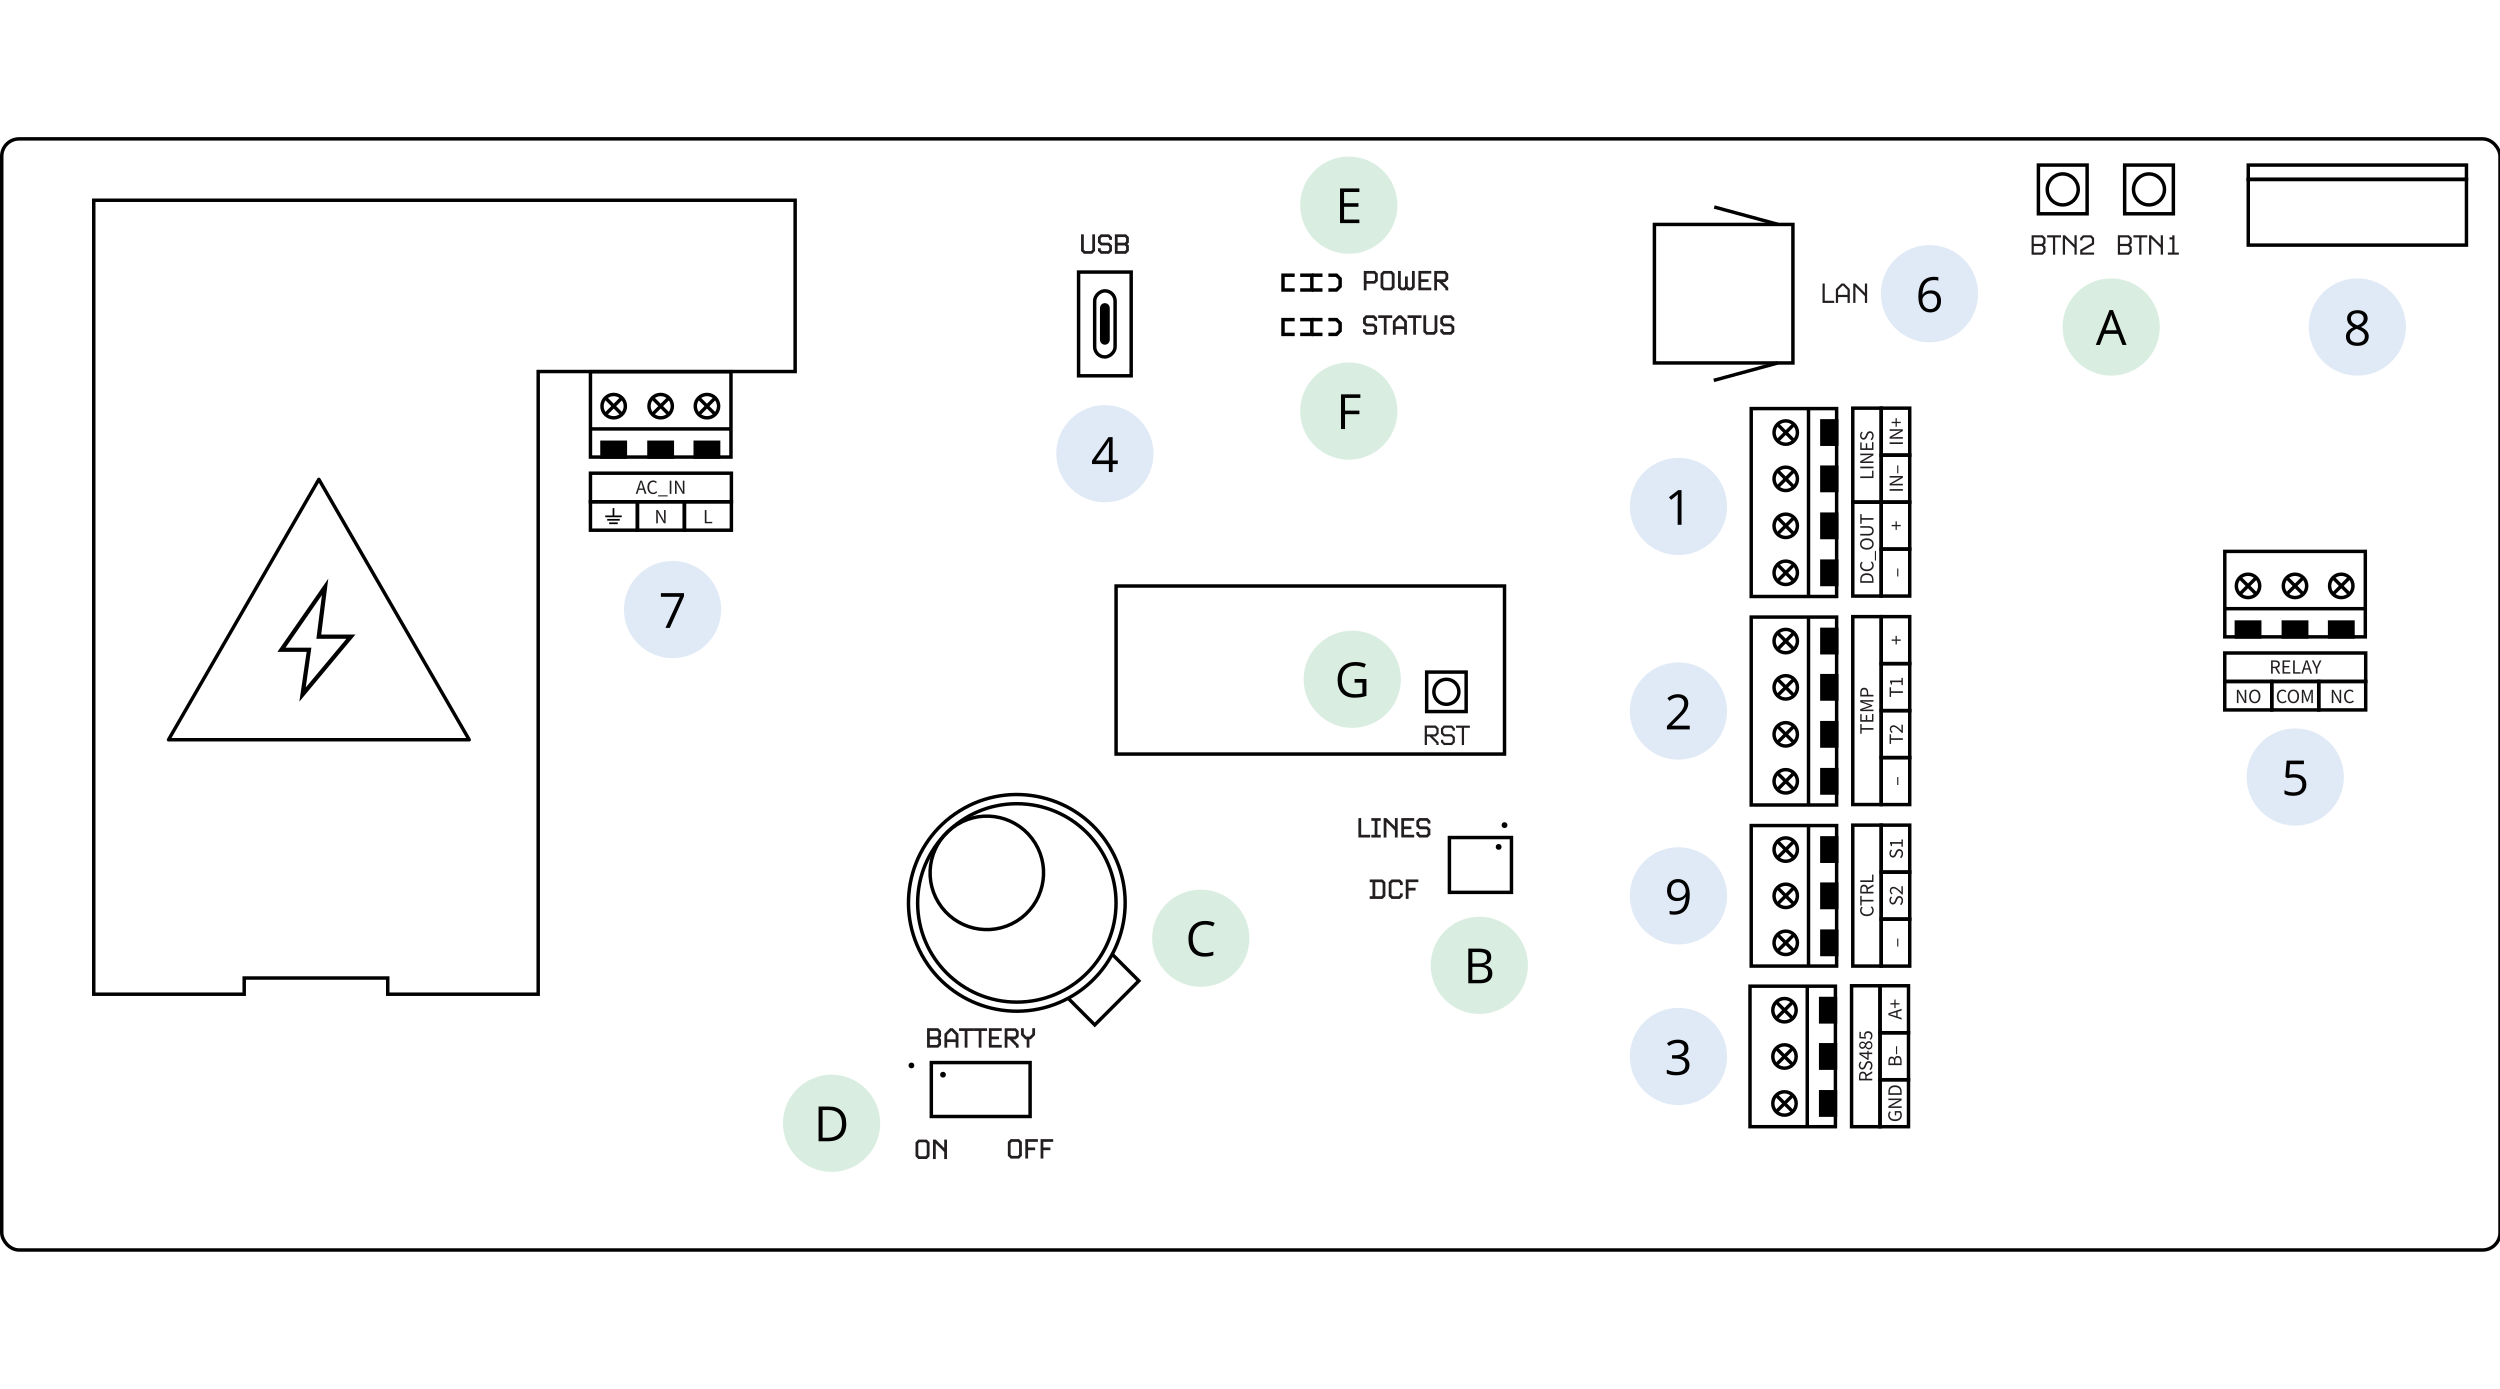 <?xml version="1.0" encoding="UTF-8"?><svg id="a" xmlns="http://www.w3.org/2000/svg" viewBox="0 0 720 400"><rect x=".5" y="40" width="719.5" height="320" rx="5" ry="5" fill="none" stroke="#000" stroke-miterlimit="10"/><polygon points="229 57.67 229 107 155 107 155 286.33 111.67 286.33 111.67 281.67 70.33 281.67 70.33 286.33 27 286.33 27 57.67 229 57.67" fill="none" stroke="#000" stroke-miterlimit="10"/><circle cx="292.85" cy="260.04" r="31.2" transform="translate(-92.98 192.8) rotate(-31.72)" fill="none" stroke="#000" stroke-miterlimit="10"/><circle cx="284.2" cy="251.4" r="16.34" transform="translate(-89.72 186.96) rotate(-31.72)" fill="none" stroke="#000" stroke-miterlimit="10"/><circle cx="292.85" cy="260.04" r="28.57" fill="none" stroke="#000" stroke-miterlimit="10"/><polyline points="320.34 274.85 327.98 282.49 315.3 295.18 307.65 287.53" fill="none" stroke="#000" stroke-miterlimit="10"/><rect x="268.22" y="306.02" width="28.45" height="15.53" fill="none" stroke="#000" stroke-miterlimit="10"/><circle cx="271.58" cy="309.51" r=".83" stroke-width="0"/><circle cx="262.49" cy="306.85" r=".83" stroke-width="0"/><path d="M266.99,301.73v-5.6h3.22l.81.81v1.58l-.41.41.41.41v1.58l-.81.81h-3.22ZM270.22,297.26l-.35-.35h-2.08v1.62h2.08l.35-.35v-.92ZM270.22,299.67l-.35-.35h-2.08v1.62h2.08l.35-.35v-.92Z" fill="#231f20" stroke-width="0"/><path d="M275.22,301.73v-1.62h-2.43v1.62h-.8v-3.98l1.62-1.62h.8l1.62,1.62v3.98h-.8ZM275.22,298.07l-1.16-1.16h-.11l-1.16,1.16v1.25h2.43v-1.25Z" fill="#231f20" stroke-width="0"/><path d="M277.83,301.73v-4.81h-1.62v-.78h4.03v.78h-1.61v4.81h-.8Z" fill="#231f20" stroke-width="0"/><path d="M281.87,301.73v-4.81h-1.62v-.78h4.03v.78h-1.62v4.81h-.8Z" fill="#231f20" stroke-width="0"/><path d="M284.8,301.73v-5.6h3.71v.78h-2.91v1.62h2.11v.78h-2.11v1.62h2.91v.78h-3.71Z" fill="#231f20" stroke-width="0"/><path d="M292.58,301.73v-.47l-1.93-1.93h-.5v2.41h-.8v-5.6h3.22l.81.81v1.58l-.81.81h-.8l1.61,1.61v.8h-.8ZM292.58,297.26l-.35-.35h-2.08v1.62h2.08l.35-.35v-.92Z" fill="#231f20" stroke-width="0"/><path d="M295.68,301.73v-2.41h-.41l-1.21-1.21v-1.98h.8v1.66l.75.75h.93l.75-.75v-1.66h.8v1.98l-1.21,1.21h-.41v2.41h-.8Z" fill="#231f20" stroke-width="0"/><path d="M264.48,333.8l-.81-.81v-3.98l.81-.81h2.42l.81.81v3.98l-.81.81h-2.42ZM266.9,329.33l-.35-.35h-1.73l-.35.35v3.33l.35.35h1.73l.35-.35v-3.33Z" fill="#231f20" stroke-width="0"/><path d="M271.93,333.8v-2.05l-2.43-2.43v4.49h-.8v-5.6h.8l2.43,2.43v-2.43h.8v5.6h-.8Z" fill="#231f20" stroke-width="0"/><path d="M291.07,333.67l-.81-.81v-3.98l.81-.81h2.42l.81.81v3.98l-.81.81h-2.42ZM293.49,329.21l-.35-.35h-1.73l-.35.35v3.33l.35.35h1.73l.35-.35v-3.33Z" fill="#231f20" stroke-width="0"/><path d="M295.29,333.67v-5.6h3.63v.78h-2.83v1.62h2.03v.78h-2.03v2.41h-.8Z" fill="#231f20" stroke-width="0"/><path d="M299.69,333.67v-5.6h3.63v.78h-2.83v1.62h2.03v.78h-2.03v2.41h-.8Z" fill="#231f20" stroke-width="0"/><circle cx="345.82" cy="270.21" r="14" fill="#d9ede1" stroke-width="0"/><path d="M347.06,266.28c-1.1,0-1.96.37-2.6,1.1s-.95,1.73-.95,3,.31,2.32.92,3.03c.61.71,1.49,1.07,2.62,1.07.7,0,1.49-.12,2.39-.38v1.02c-.69.26-1.55.39-2.56.39-1.47,0-2.61-.45-3.41-1.34-.8-.89-1.2-2.16-1.2-3.81,0-1.03.19-1.93.58-2.71.38-.77.94-1.37,1.67-1.79.73-.42,1.58-.63,2.57-.63,1.05,0,1.96.19,2.75.57l-.49,1c-.76-.36-1.51-.53-2.27-.53Z" stroke-width="0"/><circle cx="608.02" cy="94.18" r="14" fill="#d9ede1" stroke-width="0"/><path d="M611.25,99.34l-1.24-3.18h-4.01l-1.23,3.18h-1.18l3.95-10.04h.98l3.93,10.04h-1.2ZM609.64,95.12l-1.16-3.1c-.15-.39-.31-.87-.46-1.44-.1.44-.24.92-.43,1.44l-1.18,3.1h3.23Z" stroke-width="0"/><circle cx="426.04" cy="278.02" r="14" fill="#d9ede1" stroke-width="0"/><path d="M422.88,273.19h2.82c1.33,0,2.29.2,2.88.59.59.4.89,1.02.89,1.88,0,.59-.17,1.08-.5,1.47-.33.38-.81.63-1.45.75v.07c1.52.26,2.28,1.06,2.28,2.39,0,.89-.3,1.59-.91,2.09-.6.5-1.45.75-2.53.75h-3.49v-9.99ZM424.04,277.47h1.91c.82,0,1.41-.13,1.77-.39.36-.26.54-.69.54-1.3,0-.56-.2-.96-.6-1.21-.4-.25-1.04-.37-1.91-.37h-1.71v3.27ZM424.04,278.46v3.74h2.08c.81,0,1.41-.16,1.82-.47.41-.31.61-.8.61-1.47,0-.62-.21-1.08-.62-1.37s-1.05-.44-1.9-.44h-1.99Z" stroke-width="0"/><circle cx="239.49" cy="323.51" r="14" fill="#d9ede1" stroke-width="0"/><path d="M243.73,323.59c0,1.65-.45,2.91-1.34,3.78-.9.87-2.18,1.31-3.87,1.31h-2.77v-9.99h3.06c1.55,0,2.76.43,3.62,1.29s1.29,2.06,1.29,3.61ZM242.5,323.63c0-1.3-.33-2.29-.98-2.95-.65-.66-1.63-.99-2.92-.99h-1.69v7.98h1.42c1.39,0,2.43-.34,3.12-1.02.7-.68,1.05-1.69,1.05-3.02Z" stroke-width="0"/><path d="M312.15,73.09l-.81-.81v-4.79h.8v4.46l.35.35h1.73l.35-.35v-4.46h.8v4.79l-.81.81h-2.42Z" fill="#231f20" stroke-width="0"/><path d="M319.43,73.09h-2.41l-.81-.8v-.8h.8v.46l.35.35h1.73l.35-.35v-.93l-.34-.34h-2.08l-.81-.81v-1.58l.81-.81h2.41l.81.81v.79h-.8v-.46l-.35-.35h-1.73l-.35.35v.93l.34.34h2.08l.81.81v1.58l-.81.8Z" fill="#231f20" stroke-width="0"/><path d="M321.08,73.09v-5.6h3.22l.81.81v1.58l-.41.41.41.41v1.58l-.81.81h-3.22ZM324.31,68.63l-.35-.35h-2.08v1.62h2.08l.35-.35v-.92ZM324.31,71.04l-.35-.35h-2.08v1.62h2.08l.35-.35v-.92Z" fill="#231f20" stroke-width="0"/><rect x="308.68" y="90.34" width="19.04" height="5.89" rx="2.94" ry="2.94" transform="translate(411.49 -224.92) rotate(90)" fill="none" stroke="#000" stroke-miterlimit="10"/><path d="M317.29,88.7c0-.5.41-.91.91-.91s.91.41.91.91v9.18c0,.5-.41.91-.91.91s-.91-.41-.91-.91v-9.18Z" stroke="#000" stroke-miterlimit="10"/><rect x="303.27" y="85.71" width="29.88" height="15.15" transform="translate(411.49 -224.92) rotate(90)" fill="none" stroke="#000" stroke-miterlimit="10"/><circle cx="318.21" cy="130.67" r="14" fill="#e0e9f6" stroke-width="0"/><path d="M321.93,133.65h-1.48v2.3h-1.09v-2.3h-4.86v-.99l4.74-6.76h1.2v6.72h1.48v1.03ZM319.36,132.62v-3.32c0-.65.02-1.39.07-2.21h-.05c-.22.44-.42.8-.62,1.09l-3.12,4.44h3.73Z" stroke-width="0"/><circle cx="193.7" cy="175.55" r="14" fill="#e0e9f6" stroke-width="0"/><path d="M191.65,180.83l4.14-8.95h-5.45v-1.05h6.65v.91l-4.09,9.08h-1.26Z" stroke-width="0"/><circle cx="483.39" cy="145.86" r="14" fill="#e0e9f6" stroke-width="0"/><path d="M484.28,151.14h-1.11v-7.12c0-.59.02-1.15.05-1.68-.1.1-.2.2-.32.3-.12.11-.66.55-1.63,1.33l-.6-.78,2.65-2.04h.96v9.99Z" stroke-width="0"/><circle cx="483.39" cy="204.78" r="14" fill="#e0e9f6" stroke-width="0"/><path d="M486.65,210.06h-6.57v-.98l2.63-2.65c.8-.81,1.33-1.39,1.59-1.74.25-.35.45-.68.57-1.01.13-.33.19-.68.19-1.06,0-.53-.16-.96-.49-1.27-.32-.31-.77-.47-1.35-.47-.42,0-.81.07-1.18.21-.37.14-.79.38-1.24.75l-.6-.77c.92-.77,1.92-1.15,3.01-1.15.94,0,1.67.24,2.21.72.53.48.8,1.13.8,1.94,0,.63-.18,1.26-.53,1.88-.36.62-1.02,1.4-2,2.35l-2.19,2.14v.05h5.14v1.05Z" stroke-width="0"/><circle cx="483.39" cy="304.27" r="14" fill="#e0e9f6" stroke-width="0"/><path d="M486.27,301.91c0,.64-.18,1.16-.54,1.57-.36.41-.86.68-1.52.81v.05c.8.1,1.4.36,1.78.77.39.41.58.95.58,1.61,0,.95-.33,1.68-.99,2.2-.66.51-1.6.77-2.82.77-.53,0-1.01-.04-1.45-.12-.44-.08-.87-.22-1.28-.42v-1.08c.43.21.89.38,1.38.49.49.11.95.17,1.39.17,1.73,0,2.59-.68,2.59-2.03,0-1.21-.95-1.82-2.86-1.82h-.98v-.98h1c.78,0,1.4-.17,1.85-.52.46-.34.68-.82.68-1.43,0-.49-.17-.87-.5-1.15-.33-.28-.79-.42-1.36-.42-.44,0-.85.06-1.24.18-.39.12-.83.34-1.33.66l-.57-.77c.41-.32.88-.58,1.42-.76.54-.18,1.1-.28,1.69-.28.97,0,1.72.22,2.26.67.54.44.81,1.05.81,1.83Z" stroke-width="0"/><circle cx="483.39" cy="258.01" r="14" fill="#e0e9f6" stroke-width="0"/><path d="M486.65,257.56c0,3.91-1.51,5.87-4.54,5.87-.53,0-.95-.05-1.26-.14v-.98c.36.12.78.18,1.24.18,1.09,0,1.92-.34,2.48-1.02.56-.68.86-1.71.91-3.11h-.08c-.25.38-.58.67-1,.86-.42.2-.88.3-1.4.3-.88,0-1.59-.26-2.11-.79-.52-.53-.78-1.27-.78-2.21,0-1.04.29-1.86.87-2.46s1.35-.9,2.29-.9c.68,0,1.27.17,1.78.52.51.35.9.86,1.17,1.52.27.67.41,1.46.41,2.36ZM483.28,254.12c-.65,0-1.16.21-1.51.63-.36.42-.53,1-.53,1.75,0,.66.16,1.17.49,1.55s.83.56,1.5.56c.41,0,.8-.08,1.14-.25.35-.17.62-.4.82-.69.2-.29.3-.6.3-.92,0-.48-.09-.92-.28-1.33-.19-.41-.45-.72-.78-.96s-.72-.35-1.15-.35Z" stroke-width="0"/><circle cx="661.03" cy="223.78" r="14" fill="#e0e9f6" stroke-width="0"/><path d="M660.83,222.96c1.05,0,1.88.26,2.49.78.6.52.91,1.24.91,2.14,0,1.03-.33,1.85-.99,2.43-.66.59-1.57.88-2.72.88s-1.98-.18-2.58-.54v-1.09c.32.21.72.37,1.19.48.47.12.94.17,1.4.17.8,0,1.43-.19,1.87-.57.44-.38.67-.93.67-1.64,0-1.39-.85-2.09-2.56-2.09-.43,0-1.01.07-1.74.2l-.59-.38.38-4.68h4.97v1.05h-4l-.25,3c.52-.11,1.05-.16,1.57-.16Z" stroke-width="0"/><circle cx="555.69" cy="84.59" r="14" fill="#e0e9f6" stroke-width="0"/><path d="M552.48,85.59c0-1.96.38-3.43,1.15-4.41.76-.97,1.89-1.46,3.39-1.46.52,0,.92.04,1.22.13v.98c-.35-.11-.75-.17-1.2-.17-1.07,0-1.89.33-2.45,1-.56.67-.88,1.72-.93,3.15h.08c.5-.78,1.29-1.18,2.38-1.18.9,0,1.61.27,2.12.81.52.54.78,1.28.78,2.21,0,1.04-.28,1.86-.85,2.45-.57.6-1.33.89-2.3.89-1.03,0-1.85-.39-2.46-1.17-.61-.78-.91-1.86-.91-3.24ZM555.84,89.04c.65,0,1.15-.2,1.51-.61.36-.41.54-1,.54-1.77,0-.66-.17-1.18-.5-1.56-.33-.38-.83-.57-1.49-.57-.41,0-.79.08-1.13.25s-.61.4-.82.7c-.2.3-.3.6-.3.92,0,.47.09.91.27,1.31.18.41.44.73.78.96s.72.36,1.14.36Z" stroke-width="0"/><circle cx="678.92" cy="94.18" r="14" fill="#e0e9f6" stroke-width="0"/><path d="M678.91,89.32c.91,0,1.63.21,2.17.64s.8,1.01.8,1.76c0,.49-.15.94-.46,1.35-.31.41-.79.78-1.46,1.11.81.39,1.39.79,1.73,1.22.34.43.51.92.51,1.48,0,.83-.29,1.49-.87,1.99-.58.5-1.37.74-2.38.74-1.07,0-1.89-.23-2.46-.7-.57-.47-.86-1.13-.86-1.99,0-1.14.7-2.03,2.09-2.67-.63-.36-1.08-.74-1.35-1.15-.27-.41-.41-.87-.41-1.38,0-.72.27-1.3.8-1.73.54-.43,1.25-.65,2.15-.65ZM676.75,96.93c0,.55.19.97.57,1.28.38.3.92.46,1.6.46s1.21-.16,1.59-.48c.38-.32.57-.76.57-1.31,0-.44-.18-.83-.53-1.18-.36-.34-.98-.68-1.86-1-.68.29-1.17.61-1.48.97-.31.35-.46.78-.46,1.27ZM678.89,90.24c-.57,0-1.02.14-1.34.41-.32.27-.49.64-.49,1.09,0,.42.13.78.4,1.08.27.3.77.6,1.49.9.65-.27,1.11-.57,1.38-.88.27-.31.41-.68.41-1.1,0-.46-.17-.83-.5-1.1-.33-.27-.79-.41-1.36-.41Z" stroke-width="0"/><path d="M393.57,81.7v1.92h-.8v-5.6h3.22l.81.81v2.06l-.81.81h-2.42ZM396,79.16l-.35-.35h-2.08v2.11h2.08l.35-.35v-1.41Z" fill="#231f20" stroke-width="0"/><path d="M398.41,83.62l-.81-.81v-3.98l.81-.81h2.42l.81.81v3.98l-.81.81h-2.42ZM400.83,79.16l-.35-.35h-1.73l-.35.35v3.33l.35.35h1.73l.35-.35v-3.33Z" fill="#231f20" stroke-width="0"/><path d="M405.46,83.62l-.41-.41-.41.41h-1.2l-.81-.81v-4.79h.8v4.46l.35.35h.51l.35-.35v-2.86h.8v2.86l.35.35h.51l.35-.35v-4.46h.8v4.79l-.81.81h-1.2Z" fill="#231f20" stroke-width="0"/><path d="M408.5,83.62v-5.6h3.71v.78h-2.91v1.62h2.11v.78h-2.11v1.62h2.91v.78h-3.71Z" fill="#231f20" stroke-width="0"/><path d="M416.29,83.62v-.47l-1.93-1.93h-.5v2.41h-.8v-5.6h3.22l.81.81v1.58l-.81.81h-.8l1.61,1.61v.8h-.8ZM416.29,79.16l-.35-.35h-2.08v1.62h2.08l.35-.35v-.92Z" fill="#231f20" stroke-width="0"/><path d="M395.79,96.4h-2.42l-.81-.8v-.8h.8v.46l.35.35h1.73l.35-.35v-.93l-.34-.34h-2.08l-.81-.81v-1.58l.81-.81h2.42l.81.81v.79h-.8v-.46l-.35-.35h-1.73l-.35.35v.93l.34.34h2.08l.81.81v1.58l-.81.8Z" fill="#231f20" stroke-width="0"/><path d="M398.54,96.4v-4.81h-1.62v-.78h4.03v.78h-1.62v4.81h-.8Z" fill="#231f20" stroke-width="0"/><path d="M404.38,96.4v-1.62h-2.43v1.62h-.8v-3.98l1.62-1.62h.8l1.62,1.62v3.98h-.8ZM404.38,92.75l-1.16-1.16h-.11l-1.16,1.16v1.25h2.43v-1.25Z" fill="#231f20" stroke-width="0"/><path d="M407,96.4v-4.81h-1.62v-.78h4.03v.78h-1.61v4.81h-.8Z" fill="#231f20" stroke-width="0"/><path d="M410.74,96.4l-.81-.81v-4.79h.8v4.46l.35.35h1.73l.35-.35v-4.46h.8v4.79l-.81.81h-2.42Z" fill="#231f20" stroke-width="0"/><path d="M418.03,96.4h-2.42l-.81-.8v-.8h.8v.46l.35.35h1.73l.35-.35v-.93l-.34-.34h-2.08l-.81-.81v-1.58l.81-.81h2.42l.81.81v.79h-.8v-.46l-.35-.35h-1.73l-.35.35v.93l.34.34h2.08l.81.81v1.58l-.81.8Z" fill="#231f20" stroke-width="0"/><polyline points="372.87 79.26 369.51 79.26 369.51 83.52 372.87 83.52" fill="none" stroke="#000" stroke-miterlimit="10"/><path d="M382.58,83.52h2.33l1.04-1.04v-2.19l-1.04-1.04h-2.33" fill="none" stroke="#000" stroke-miterlimit="10"/><polyline points="374.45 83.52 377.81 83.52 377.81 79.26 374.45 79.26" fill="none" stroke="#000" stroke-miterlimit="10"/><line x1="377.81" y1="79.26" x2="380.88" y2="79.26" fill="none" stroke="#000" stroke-miterlimit="10"/><line x1="377.81" y1="83.52" x2="380.88" y2="83.52" fill="none" stroke="#000" stroke-miterlimit="10"/><polyline points="372.87 92.05 369.51 92.05 369.51 96.31 372.87 96.31" fill="none" stroke="#000" stroke-miterlimit="10"/><path d="M382.58,96.31h2.33l1.04-1.04v-2.19l-1.04-1.04h-2.33" fill="none" stroke="#000" stroke-miterlimit="10"/><polyline points="374.45 96.31 377.81 96.31 377.81 92.05 374.45 92.05" fill="none" stroke="#000" stroke-miterlimit="10"/><line x1="377.81" y1="92.05" x2="380.88" y2="92.05" fill="none" stroke="#000" stroke-miterlimit="10"/><line x1="377.81" y1="96.31" x2="380.88" y2="96.31" fill="none" stroke="#000" stroke-miterlimit="10"/><circle cx="388.45" cy="59.09" r="14" fill="#d9ede1" stroke-width="0"/><path d="M391.5,64.26h-5.57v-9.99h5.57v1.03h-4.41v3.22h4.14v1.03h-4.14v3.68h4.41v1.04Z" stroke-width="0"/><circle cx="388.45" cy="118.39" r="14" fill="#d9ede1" stroke-width="0"/><path d="M387.37,123.56h-1.16v-9.99h5.57v1.03h-4.41v3.66h4.14v1.03h-4.14v4.27Z" stroke-width="0"/><circle cx="389.45" cy="195.63" r="14" fill="#d9ede1" stroke-width="0"/><path d="M390.13,195.56h3.4v4.86c-.53.17-1.07.3-1.61.38s-1.18.13-1.9.13c-1.51,0-2.69-.45-3.53-1.35-.84-.9-1.26-2.16-1.26-3.78,0-1.04.21-1.95.62-2.73.42-.78,1.02-1.38,1.8-1.79.78-.41,1.7-.62,2.75-.62s2.06.2,2.98.59l-.45,1.03c-.9-.38-1.77-.57-2.6-.57-1.22,0-2.17.36-2.85,1.09s-1.03,1.73-1.03,3.01c0,1.35.33,2.37.99,3.07.66.7,1.63,1.05,2.9,1.05.69,0,1.37-.08,2.03-.24v-3.08h-2.24v-1.04Z" stroke-width="0"/><rect x="476.47" y="64.64" width="39.89" height="39.89" fill="none" stroke="#000" stroke-miterlimit="10"/><path d="M524.89,87.25v-5.6h.64v4.97h2.72v.62h-3.36Z" fill="#231f20" stroke-width="0"/><path d="M532.09,87.25v-1.7h-2.72v1.7h-.64v-3.98l1.62-1.62h.77l1.62,1.62v3.98h-.64ZM532.09,83.53l-1.25-1.26h-.21l-1.26,1.26v1.39h2.72v-1.39Z" fill="#231f20" stroke-width="0"/><path d="M537.09,87.25v-1.97l-2.72-2.72v4.69h-.64v-5.6h.64l2.72,2.72v-2.72h.64v5.6h-.64Z" fill="#231f20" stroke-width="0"/><path d="M585.1,73.35v-5.6h3.19l.81.81v1.5l-.5.5.5.5v1.5l-.81.81h-3.19ZM588.45,68.83l-.45-.45h-2.27v1.86h2.27l.45-.45v-.97ZM588.45,71.31l-.45-.45h-2.27v1.86h2.27l.45-.45v-.97Z" fill="#231f20" stroke-width="0"/><path d="M591.25,73.35v-4.97h-1.68v-.62h4v.62h-1.68v4.97h-.64Z" fill="#231f20" stroke-width="0"/><path d="M597.45,73.35v-1.97l-2.72-2.72v4.69h-.64v-5.6h.64l2.72,2.72v-2.72h.64v5.6h-.64Z" fill="#231f20" stroke-width="0"/><path d="M599.1,73.35v-1.42l3.36-1.94v-1.17l-.45-.45h-1.82l-.45.45v.42h-.64v-.68l.81-.81h2.38l.81.81v1.8l-3.36,1.93v.43h3.36v.62h-4Z" fill="#231f20" stroke-width="0"/><path d="M609.94,73.35v-5.6h3.19l.81.81v1.5l-.5.5.5.5v1.5l-.81.81h-3.19ZM613.29,68.83l-.45-.45h-2.27v1.86h2.27l.45-.45v-.97ZM613.29,71.31l-.45-.45h-2.27v1.86h2.27l.45-.45v-.97Z" fill="#231f20" stroke-width="0"/><path d="M616.09,73.35v-4.97h-1.68v-.62h4v.62h-1.68v4.97h-.64Z" fill="#231f20" stroke-width="0"/><path d="M622.29,73.35v-1.97l-2.72-2.72v4.69h-.64v-5.6h.64l2.72,2.72v-2.72h.64v5.6h-.64Z" fill="#231f20" stroke-width="0"/><path d="M624.35,73.35v-.62h1.26v-3.77h-.8v-.62h.8v-.58h.64v4.97h1.26v.62h-3.17Z" fill="#231f20" stroke-width="0"/><line x1="512.13" y1="64.64" x2="493.7" y2="59.62" fill="none" stroke="#000" stroke-miterlimit="10"/><line x1="512" y1="104.53" x2="493.56" y2="109.55" fill="none" stroke="#000" stroke-miterlimit="10"/><rect x="587.06" y="47.54" width="14.03" height="14.03" fill="none" stroke="#000" stroke-miterlimit="10"/><rect x="611.9" y="47.54" width="14.03" height="14.03" fill="none" stroke="#000" stroke-miterlimit="10"/><circle cx="618.91" cy="54.55" r="4.46" fill="none" stroke="#000" stroke-miterlimit="10"/><circle cx="594.07" cy="54.55" r="4.46" fill="none" stroke="#000" stroke-miterlimit="10"/><path d="M413.68,214.57v-.5l-1.97-1.97h-.75v2.46h-.64v-5.6h3.19l.81.81v1.52l-.81.81h-.9l1.7,1.7v.76h-.64ZM413.68,210.05l-.45-.45h-2.27v1.89h2.27l.45-.45v-.99Z" fill="#231f20" stroke-width="0"/><path d="M415.81,214.57l-.81-.81v-.68h.64v.42l.45.45h1.82l.45-.45v-.97l-.45-.45h-2.1l-.81-.81v-1.5l.81-.81h2.38l.81.81v.68h-.64v-.42l-.45-.45h-1.82l-.45.45v.97l.45.45h2.1l.81.81v1.5l-.81.81h-2.38Z" fill="#231f20" stroke-width="0"/><path d="M421,214.57v-4.97h-1.68v-.62h4v.62h-1.68v4.97h-.64Z" fill="#231f20" stroke-width="0"/><rect x="410.88" y="193.56" width="11.37" height="11.37" fill="none" stroke="#000" stroke-miterlimit="10"/><circle cx="416.56" cy="199.24" r="3.61" fill="none" stroke="#000" stroke-miterlimit="10"/><rect x="647.5" y="47.54" width="62.84" height="4.13" fill="none" stroke="#000" stroke-miterlimit="10"/><rect x="647.5" y="51.67" width="62.84" height="18.92" fill="none" stroke="#000" stroke-miterlimit="10"/><line x1="176.68" y1="146.33" x2="176.68" y2="148.71" fill="#231f20" stroke="#000" stroke-miterlimit="10" stroke-width=".5"/><line x1="179.06" y1="148.71" x2="174.31" y2="148.71" fill="#231f20" stroke="#000" stroke-miterlimit="10" stroke-width=".5"/><line x1="178.49" y1="149.7" x2="174.87" y2="149.7" fill="#231f20" stroke="#000" stroke-miterlimit="10" stroke-width=".5"/><line x1="177.92" y1="150.7" x2="175.44" y2="150.7" fill="#231f20" stroke="#000" stroke-miterlimit="10" stroke-width=".5"/><rect x="417.43" y="241.21" width="17.87" height="15.79" fill="none" stroke="#000" stroke-miterlimit="10"/><circle cx="431.61" cy="243.91" r=".84" stroke-width="0"/><circle cx="433.3" cy="237.64" r=".84" stroke-width="0"/><path d="M391.22,241.21v-5.6h.8v4.81h2.59v.78h-3.39Z" fill="#231f20" stroke-width="0"/><path d="M394.94,241.21v-.78h.96v-4.03h-.96v-.78h2.72v.78h-.96v4.03h.96v.78h-2.72Z" fill="#231f20" stroke-width="0"/><path d="M401.73,241.21v-2.05l-2.43-2.43v4.48h-.8v-5.6h.8l2.43,2.43v-2.43h.8v5.6h-.8Z" fill="#231f20" stroke-width="0"/><path d="M403.57,241.21v-5.6h3.71v.78h-2.91v1.62h2.11v.78h-2.11v1.62h2.91v.78h-3.71Z" fill="#231f20" stroke-width="0"/><path d="M411.14,241.21h-2.42l-.81-.8v-.8h.8v.46l.35.35h1.73l.35-.35v-.93l-.34-.34h-2.08l-.81-.81v-1.58l.81-.81h2.42l.81.81v.79h-.8v-.46l-.35-.35h-1.73l-.35.35v.93l.34.34h2.08l.81.81v1.58l-.81.8Z" fill="#231f20" stroke-width="0"/><path d="M394.48,258.88v-.78h.8v-4.03h-.8v-.78h3.7l.81.81v3.98l-.81.81h-3.7ZM398.19,254.42l-.35-.35h-1.76v4.03h1.76l.35-.35v-3.33Z" fill="#231f20" stroke-width="0"/><path d="M400.76,258.88l-.81-.81v-3.98l.81-.81h2.42l.81.81v.8h-.8v-.47l-.35-.35h-1.73l-.35.35v3.33l.35.35h1.73l.35-.35v-.47h.8v.8l-.81.81h-2.42Z" fill="#231f20" stroke-width="0"/><path d="M404.86,258.88v-5.6h3.63v.78h-2.83v1.62h2.03v.79h-2.03v2.41h-.8Z" fill="#231f20" stroke-width="0"/><path d="M88.06,197.97l11.69-14h-8.64l1.6-12.57-10.47,15.13h7.44l-1.62,11.44ZM86.21,202.1l2.1-14.36h-8.42l14.72-21.18h-.06l-2.04,16.19h9.85l-16.17,19.35h.03Z" fill="#010101" stroke-width="0"/><polygon points="91.83 138.05 48.53 213.05 135.13 213.05 91.83 138.05" fill="none" stroke="#000" stroke-linejoin="round"/><rect x="321.43" y="168.77" width="111.87" height="48.4" fill="none" stroke="#000" stroke-miterlimit="10"/><rect x="533.6" y="117.55" width="8.2" height="27.06" fill="none" stroke="#000" stroke-miterlimit="10"/><rect x="533.6" y="144.61" width="8.2" height="27.06" fill="none" stroke="#000" stroke-miterlimit="10"/><rect x="541.8" y="117.55" width="8.2" height="13.53" fill="none" stroke="#000" stroke-miterlimit="10"/><rect x="541.8" y="131.08" width="8.2" height="13.53" fill="none" stroke="#000" stroke-miterlimit="10"/><rect x="541.8" y="144.61" width="8.2" height="13.53" fill="none" stroke="#000" stroke-miterlimit="10"/><rect x="541.8" y="158.14" width="8.2" height="13.53" fill="none" stroke="#000" stroke-miterlimit="10"/><path d="M535.75,167.85v-.95c0-1.17.68-1.8,1.89-1.8s1.92.63,1.92,1.78v.97h-3.81ZM539.16,166.93c0-.89-.56-1.33-1.52-1.33s-1.49.44-1.49,1.33v.43h3.01v-.43Z" fill="#231f20" stroke-width="0"/><path d="M537.66,164.51c-1.23,0-1.98-.72-1.98-1.69,0-.46.22-.82.47-1.05l.32.26c-.21.2-.36.45-.36.77,0,.72.59,1.2,1.54,1.2s1.56-.46,1.56-1.18c0-.36-.16-.64-.43-.88l.3-.27c.35.3.55.67.55,1.17,0,.95-.73,1.66-1.97,1.66Z" fill="#231f20" stroke-width="0"/><path d="M539.97,161.43v-2.76h.32v2.76h-.32Z" fill="#231f20" stroke-width="0"/><path d="M537.64,158.3c-1.22,0-1.96-.67-1.96-1.63s.74-1.63,1.96-1.63,1.99.67,1.99,1.63-.77,1.63-1.99,1.63ZM537.64,155.54c-.95,0-1.53.45-1.53,1.13s.58,1.13,1.53,1.13,1.56-.45,1.56-1.13-.61-1.13-1.56-1.13Z" fill="#231f20" stroke-width="0"/><path d="M537.98,154.24h-2.23v-.48h2.25c.92,0,1.2-.39,1.2-.88s-.29-.9-1.2-.9h-2.25v-.46h2.23c1.22,0,1.64.59,1.64,1.37s-.42,1.37-1.64,1.37Z" fill="#231f20" stroke-width="0"/><path d="M536.16,149.7v1.15h-.41v-2.79h.41v1.15h3.4v.48h-3.4Z" fill="#231f20" stroke-width="0"/><path d="M535.75,137.68v-.48h3.4v-1.66h.41v2.14h-3.81Z" fill="#231f20" stroke-width="0"/><path d="M535.75,134.86v-.48h3.81v.48h-3.81Z" fill="#231f20" stroke-width="0"/><path d="M535.75,133.34v-.5l2.39-1.38.79-.41v-.02c-.38.02-.81.06-1.21.06h-1.97v-.46h3.81v.5l-2.39,1.38-.79.41v.02c.39-.02.79-.06,1.19-.06h1.99v.46h-3.81Z" fill="#231f20" stroke-width="0"/><path d="M535.75,129.59v-2.19h.41v1.71h1.19v-1.44h.41v1.44h1.38v-1.77h.41v2.25h-3.81Z" fill="#231f20" stroke-width="0"/><path d="M539.06,126.81l-.33-.29c.28-.27.47-.65.47-1.05,0-.5-.25-.79-.62-.79-.39,0-.51.28-.67.63l-.24.55c-.15.35-.42.77-.98.77s-1.01-.51-1.01-1.2c0-.45.2-.85.47-1.12l.31.26c-.22.23-.36.51-.36.86,0,.43.21.71.56.71.37,0,.5-.33.63-.63l.23-.54c.19-.44.45-.78,1.02-.78.6,0,1.08.5,1.08,1.3,0,.53-.22,1-.56,1.33Z" fill="#231f20" stroke-width="0"/><path d="M544.21,141.33v-.48h3.81v.48h-3.81Z" fill="#231f20" stroke-width="0"/><path d="M544.21,139.8v-.5l2.39-1.38.79-.41v-.02c-.38.02-.81.06-1.21.06h-1.97v-.46h3.81v.5l-2.39,1.38-.79.41v.02c.39-.02.79-.06,1.19-.06h1.99v.46h-3.81Z" fill="#231f20" stroke-width="0"/><path d="M546.39,136.33v-2.3h.33v2.3h-.33Z" fill="#231f20" stroke-width="0"/><path d="M544.21,127.87v-.48h3.81v.48h-3.81Z" fill="#231f20" stroke-width="0"/><path d="M544.21,126.34v-.5l2.39-1.38.79-.41v-.02c-.38.02-.81.06-1.21.06h-1.97v-.46h3.81v.5l-2.39,1.38-.79.41v.02c.39-.02.79-.06,1.19-.06h1.99v.46h-3.81Z" fill="#231f20" stroke-width="0"/><path d="M546.28,121.86v1.05h-.36v-1.05h-1.13v-.38h1.13v-1.05h.36v1.05h1.13v.38h-1.13Z" fill="#231f20" stroke-width="0"/><path d="M546.39,166.03v-2.3h.33v2.3h-.33Z" fill="#231f20" stroke-width="0"/><path d="M546.28,151.56v1.05h-.36v-1.05h-1.13v-.38h1.13v-1.05h.36v1.05h1.13v.38h-1.13Z" fill="#231f20" stroke-width="0"/><rect x="504.35" y="117.67" width="24.6" height="54.12" fill="none" stroke="#000" stroke-miterlimit="10"/><circle cx="514.29" cy="124.58" r="3.37" fill="none" stroke="#000" stroke-miterlimit="10"/><rect x="524.7" y="121.21" width="4.26" height="6.73" stroke="#000" stroke-miterlimit="10"/><rect x="524.7" y="134.55" width="4.26" height="6.73" stroke="#000" stroke-miterlimit="10"/><rect x="524.7" y="148.08" width="4.26" height="6.73" stroke="#000" stroke-miterlimit="10"/><rect x="524.7" y="161.61" width="4.26" height="6.73" stroke="#000" stroke-miterlimit="10"/><line x1="511.9" y1="126.96" x2="516.67" y2="122.2" stroke="#000" stroke-miterlimit="10"/><line x1="511.9" y1="122.2" x2="516.67" y2="126.96" stroke="#000" stroke-miterlimit="10"/><circle cx="514.29" cy="137.91" r="3.37" fill="none" stroke="#000" stroke-miterlimit="10"/><line x1="511.9" y1="140.29" x2="516.67" y2="135.53" stroke="#000" stroke-miterlimit="10"/><line x1="511.9" y1="135.53" x2="516.67" y2="140.29" stroke="#000" stroke-miterlimit="10"/><circle cx="514.29" cy="151.44" r="3.37" fill="none" stroke="#000" stroke-miterlimit="10"/><line x1="511.9" y1="153.82" x2="516.67" y2="149.06" stroke="#000" stroke-miterlimit="10"/><line x1="511.9" y1="149.06" x2="516.67" y2="153.82" stroke="#000" stroke-miterlimit="10"/><circle cx="514.29" cy="164.97" r="3.37" fill="none" stroke="#000" stroke-miterlimit="10"/><line x1="511.9" y1="167.35" x2="516.67" y2="162.59" stroke="#000" stroke-miterlimit="10"/><line x1="511.9" y1="162.59" x2="516.67" y2="167.35" stroke="#000" stroke-miterlimit="10"/><line x1="520.85" y1="117.67" x2="520.85" y2="171.67" fill="none" stroke="#000" stroke-miterlimit="10"/><rect x="533.6" y="177.59" width="8.2" height="54.12" fill="none" stroke="#000" stroke-miterlimit="10"/><rect x="541.8" y="177.59" width="8.2" height="13.53" fill="none" stroke="#000" stroke-miterlimit="10"/><rect x="541.8" y="191.13" width="8.2" height="13.53" fill="none" stroke="#000" stroke-miterlimit="10"/><rect x="541.8" y="204.66" width="8.2" height="13.53" fill="none" stroke="#000" stroke-miterlimit="10"/><rect x="541.8" y="218.19" width="8.2" height="13.53" fill="none" stroke="#000" stroke-miterlimit="10"/><path d="M536.16,210.17v1.15h-.41v-2.79h.41v1.15h3.4v.48h-3.4Z" fill="#231f20" stroke-width="0"/><path d="M535.75,207.86v-2.19h.41v1.71h1.19v-1.44h.41v1.44h1.38v-1.77h.41v2.25h-3.81Z" fill="#231f20" stroke-width="0"/><path d="M535.75,204.8v-.58l2.03-.73c.26-.09.53-.18.79-.27v-.02c-.26-.09-.53-.17-.79-.26l-2.03-.72v-.58h3.81v.45h-2.1c-.33,0-.79-.04-1.12-.06v.02l.87.3,1.97.72v.32l-1.97.72-.87.3v.02c.34-.02.79-.06,1.12-.06h2.1v.44h-3.81Z" fill="#231f20" stroke-width="0"/><path d="M535.75,200.59v-1.09c0-.85.29-1.43,1.12-1.43s1.17.57,1.17,1.41v.63h1.51v.48h-3.81ZM537.65,199.54c0-.67-.24-.98-.78-.98s-.73.34-.73,1.01v.54h1.51v-.57Z" fill="#231f20" stroke-width="0"/><path d="M544.62,199.57v1.15h-.41v-2.79h.41v1.15h3.4v.48h-3.4Z" fill="#231f20" stroke-width="0"/><path d="M547.62,197.32v-.85h-2.72v.67h-.31c-.06-.34-.15-.58-.27-.79v-.36h3.3v-.76h.4v2.09h-.4Z" fill="#231f20" stroke-width="0"/><path d="M546.28,184.55v1.05h-.36v-1.05h-1.13v-.38h1.13v-1.05h.36v1.05h1.13v.38h-1.13Z" fill="#231f20" stroke-width="0"/><path d="M546.39,226.08v-2.3h.33v2.3h-.33Z" fill="#231f20" stroke-width="0"/><path d="M544.62,213.1v1.15h-.41v-2.79h.41v1.15h3.4v.48h-3.4Z" fill="#231f20" stroke-width="0"/><path d="M547.74,211.08c-1.11-1.11-1.77-1.74-2.38-1.74-.42,0-.72.23-.72.7,0,.31.2.58.44.79l-.27.28c-.34-.31-.56-.64-.56-1.12,0-.68.43-1.11,1.09-1.11.69,0,1.38.64,2.3,1.51-.02-.2-.03-.43-.03-.62v-1.07h.41v2.39h-.28Z" fill="#231f20" stroke-width="0"/><rect x="504.35" y="177.72" width="24.6" height="54.12" fill="none" stroke="#000" stroke-miterlimit="10"/><circle cx="514.29" cy="184.63" r="3.37" fill="none" stroke="#000" stroke-miterlimit="10"/><rect x="524.7" y="181.26" width="4.26" height="6.73" stroke="#000" stroke-miterlimit="10"/><rect x="524.7" y="194.59" width="4.26" height="6.73" stroke="#000" stroke-miterlimit="10"/><rect x="524.7" y="208.13" width="4.26" height="6.73" stroke="#000" stroke-miterlimit="10"/><rect x="524.7" y="221.66" width="4.26" height="6.73" stroke="#000" stroke-miterlimit="10"/><line x1="511.9" y1="187.01" x2="516.67" y2="182.25" stroke="#000" stroke-miterlimit="10"/><line x1="511.9" y1="182.25" x2="516.67" y2="187.01" stroke="#000" stroke-miterlimit="10"/><circle cx="514.29" cy="197.96" r="3.37" fill="none" stroke="#000" stroke-miterlimit="10"/><line x1="511.9" y1="200.34" x2="516.67" y2="195.58" stroke="#000" stroke-miterlimit="10"/><line x1="511.9" y1="195.58" x2="516.67" y2="200.34" stroke="#000" stroke-miterlimit="10"/><circle cx="514.29" cy="211.49" r="3.37" fill="none" stroke="#000" stroke-miterlimit="10"/><line x1="511.9" y1="213.87" x2="516.67" y2="209.11" stroke="#000" stroke-miterlimit="10"/><line x1="511.9" y1="209.11" x2="516.67" y2="213.87" stroke="#000" stroke-miterlimit="10"/><circle cx="514.29" cy="225.02" r="3.37" fill="none" stroke="#000" stroke-miterlimit="10"/><line x1="511.9" y1="227.4" x2="516.67" y2="222.64" stroke="#000" stroke-miterlimit="10"/><line x1="511.9" y1="222.64" x2="516.67" y2="227.4" stroke="#000" stroke-miterlimit="10"/><line x1="520.85" y1="177.72" x2="520.85" y2="231.72" fill="none" stroke="#000" stroke-miterlimit="10"/><rect x="533.6" y="237.64" width="8.2" height="40.59" fill="none" stroke="#000" stroke-miterlimit="10"/><rect x="541.8" y="237.64" width="8.2" height="13.53" fill="none" stroke="#000" stroke-miterlimit="10"/><rect x="541.8" y="251.17" width="8.2" height="13.53" fill="none" stroke="#000" stroke-miterlimit="10"/><rect x="541.8" y="264.71" width="8.2" height="13.53" fill="none" stroke="#000" stroke-miterlimit="10"/><path d="M537.66,263.86c-1.23,0-1.98-.72-1.98-1.69,0-.46.22-.82.47-1.05l.32.26c-.21.2-.36.45-.36.77,0,.72.59,1.2,1.54,1.2s1.56-.46,1.56-1.18c0-.36-.16-.64-.43-.88l.3-.27c.35.3.55.67.55,1.17,0,.95-.73,1.66-1.97,1.66Z" fill="#231f20" stroke-width="0"/><path d="M536.16,259.64v1.15h-.41v-2.79h.41v1.15h3.4v.48h-3.4Z" fill="#231f20" stroke-width="0"/><path d="M535.75,257.32v-1.19c0-.78.28-1.33,1.07-1.33s1.13.56,1.13,1.33v.71h1.61v.48h-3.81ZM537.55,256.2c0-.59-.24-.92-.73-.92s-.68.33-.68.92v.64h1.41v-.64ZM537.81,256.23l-.25-.38,1.99-1.16v.55l-1.74.99Z" fill="#231f20" stroke-width="0"/><path d="M535.75,254.02v-.48h3.4v-1.66h.41v2.14h-3.81Z" fill="#231f20" stroke-width="0"/><path d="M547.52,260.68l-.33-.29c.28-.27.47-.65.47-1.05,0-.5-.25-.79-.62-.79-.39,0-.51.28-.67.63l-.24.55c-.15.35-.42.77-.98.77s-1.01-.51-1.01-1.2c0-.45.2-.85.47-1.12l.31.26c-.22.23-.36.51-.36.86,0,.43.21.71.56.71.37,0,.5-.33.63-.63l.23-.54c.19-.44.45-.78,1.02-.78.6,0,1.08.5,1.08,1.3,0,.53-.22,1-.56,1.33Z" fill="#231f20" stroke-width="0"/><path d="M547.74,257.6c-1.11-1.11-1.77-1.74-2.38-1.74-.42,0-.72.23-.72.7,0,.31.2.58.44.79l-.27.28c-.34-.31-.56-.64-.56-1.12,0-.68.43-1.11,1.09-1.11.69,0,1.38.64,2.3,1.51-.02-.2-.03-.43-.03-.62v-1.07h.41v2.39h-.28Z" fill="#231f20" stroke-width="0"/><path d="M547.52,247.16l-.33-.29c.28-.27.47-.65.47-1.05,0-.5-.25-.79-.62-.79-.39,0-.51.28-.67.63l-.24.55c-.15.35-.42.77-.98.77s-1.01-.51-1.01-1.2c0-.45.2-.85.47-1.12l.31.26c-.22.23-.36.51-.36.86,0,.43.21.71.56.71.37,0,.5-.33.63-.63l.23-.54c.19-.44.45-.78,1.02-.78.6,0,1.08.5,1.08,1.3,0,.53-.22,1-.56,1.33Z" fill="#231f20" stroke-width="0"/><path d="M547.62,243.85v-.85h-2.72v.67h-.31c-.06-.34-.15-.58-.27-.79v-.36h3.3v-.76h.4v2.09h-.4Z" fill="#231f20" stroke-width="0"/><path d="M546.39,272.6v-2.3h.33v2.3h-.33Z" fill="#231f20" stroke-width="0"/><rect x="504.35" y="237.76" width="24.6" height="40.47" fill="none" stroke="#000" stroke-miterlimit="10"/><circle cx="514.29" cy="244.68" r="3.37" fill="none" stroke="#000" stroke-miterlimit="10"/><rect x="524.7" y="241.31" width="4.26" height="6.73" stroke="#000" stroke-miterlimit="10"/><rect x="524.7" y="254.64" width="4.26" height="6.73" stroke="#000" stroke-miterlimit="10"/><rect x="524.7" y="268.17" width="4.26" height="6.73" stroke="#000" stroke-miterlimit="10"/><line x1="511.9" y1="247.06" x2="516.67" y2="242.3" stroke="#000" stroke-miterlimit="10"/><line x1="511.9" y1="242.3" x2="516.67" y2="247.06" stroke="#000" stroke-miterlimit="10"/><circle cx="514.29" cy="258.01" r="3.37" fill="none" stroke="#000" stroke-miterlimit="10"/><line x1="511.9" y1="260.39" x2="516.67" y2="255.63" stroke="#000" stroke-miterlimit="10"/><line x1="511.9" y1="255.63" x2="516.67" y2="260.39" stroke="#000" stroke-miterlimit="10"/><circle cx="514.29" cy="271.54" r="3.37" fill="none" stroke="#000" stroke-miterlimit="10"/><line x1="511.9" y1="273.92" x2="516.67" y2="269.16" stroke="#000" stroke-miterlimit="10"/><line x1="511.9" y1="269.16" x2="516.67" y2="273.92" stroke="#000" stroke-miterlimit="10"/><line x1="520.85" y1="237.76" x2="520.85" y2="278.24" fill="none" stroke="#000" stroke-miterlimit="10"/><rect x="533.25" y="283.9" width="8.2" height="40.59" fill="none" stroke="#000" stroke-miterlimit="10"/><rect x="541.45" y="283.9" width="8.2" height="13.53" fill="none" stroke="#000" stroke-miterlimit="10"/><rect x="541.45" y="297.43" width="8.2" height="13.53" fill="none" stroke="#000" stroke-miterlimit="10"/><rect x="541.45" y="310.96" width="8.2" height="13.53" fill="none" stroke="#000" stroke-miterlimit="10"/><path d="M535.4,311.16v-1.19c0-.78.28-1.33,1.07-1.33s1.13.56,1.13,1.33v.71h1.61v.48h-3.81ZM537.2,310.03c0-.59-.24-.92-.73-.92s-.68.33-.68.92v.64h1.41v-.64ZM537.46,310.06l-.25-.38,1.99-1.16v.55l-1.74.99Z" fill="#231f20" stroke-width="0"/><path d="M538.71,308.21l-.33-.29c.28-.27.47-.65.47-1.05,0-.5-.25-.79-.62-.79-.39,0-.51.28-.67.63l-.24.55c-.15.35-.42.77-.98.77s-1.01-.51-1.01-1.2c0-.45.2-.85.47-1.12l.31.26c-.22.23-.36.51-.36.86,0,.43.21.71.56.71.37,0,.5-.33.63-.63l.23-.54c.19-.44.45-.78,1.02-.78.6,0,1.08.5,1.08,1.3,0,.53-.22,1-.56,1.33Z" fill="#231f20" stroke-width="0"/><path d="M536.72,303.6c-.19,0-.51-.02-.71-.03v.02c.18.09.34.2.52.3l1.26.86v-2.12h.38v2.62h-.31l-2.36-1.58v-.53h3.7v.45h-2.48Z" fill="#231f20" stroke-width="0"/><path d="M538.26,302.25c-.48,0-.81-.35-1-.7h-.02c-.19.28-.47.52-.86.52-.57,0-.95-.45-.95-1.05,0-.65.41-1.05.98-1.05.39,0,.72.28.89.51h.02c.19-.33.46-.64.95-.64.56,0,.99.48.99,1.19s-.43,1.21-1.02,1.21ZM536.44,300.38c-.37,0-.66.23-.66.64,0,.34.24.6.59.6.44,0,.63-.41.8-.85-.22-.25-.47-.39-.74-.39ZM538.27,300.3c-.48,0-.65.47-.86,1,.19.3.47.52.81.52.41,0,.7-.34.7-.79s-.27-.73-.65-.73Z" fill="#231f20" stroke-width="0"/><path d="M538.76,299.46l-.31-.24c.22-.22.42-.5.42-.93s-.33-.81-.84-.81-.81.31-.81.78c0,.26.08.42.23.63l-.16.25-1.78-.12v-1.85h.41v1.43l1.1.1c-.09-.17-.15-.34-.15-.57,0-.63.36-1.15,1.16-1.15s1.25.6,1.25,1.25c0,.6-.25.96-.51,1.22Z" fill="#231f20" stroke-width="0"/><path d="M543.86,306.75v-1.13c0-.77.26-1.31.93-1.31.38,0,.71.2.83.56h.02c.09-.46.39-.77.91-.77.75,0,1.11.59,1.11,1.44v1.22h-3.81ZM545.48,305.71c0-.65-.24-.92-.62-.92-.44,0-.61.3-.61.89v.59h1.23v-.56ZM547.28,305.61c0-.65-.24-1.03-.75-1.03-.47,0-.68.37-.68,1.03v.66h1.43v-.66Z" fill="#231f20" stroke-width="0"/><path d="M546.04,303.62v-2.3h.33v2.3h-.33Z" fill="#231f20" stroke-width="0"/><path d="M543.86,292.37v-.55l3.81-1.29v.51l-2.12.66c-.43.14-.84.26-1.28.38v.02c.44.12.86.24,1.28.38l2.12.67v.49l-3.81-1.29ZM546.12,292.98v-1.75h.39v1.75h-.39Z" fill="#231f20" stroke-width="0"/><path d="M545.93,289.29v1.05h-.36v-1.05h-1.13v-.38h1.13v-1.05h.36v1.05h1.13v.38h-1.13Z" fill="#231f20" stroke-width="0"/><path d="M545.76,322.88c-1.23,0-1.98-.74-1.98-1.75,0-.53.24-.87.47-1.1l.32.27c-.2.19-.36.44-.36.82,0,.77.59,1.26,1.54,1.26s1.56-.45,1.56-1.26c0-.27-.08-.54-.22-.69h-.99v.81h-.4v-1.25h1.6c.25.24.44.66.44,1.17,0,1-.73,1.72-1.97,1.72Z" fill="#231f20" stroke-width="0"/><path d="M543.86,319.08v-.5l2.39-1.38.79-.41v-.02c-.38.02-.81.06-1.21.06h-1.97v-.46h3.81v.5l-2.39,1.38-.79.41v.02c.39-.02.79-.06,1.19-.06h1.99v.46h-3.81Z" fill="#231f20" stroke-width="0"/><path d="M543.86,315.33v-.95c0-1.17.68-1.8,1.89-1.8s1.92.63,1.92,1.78v.97h-3.81ZM547.27,314.41c0-.89-.56-1.33-1.52-1.33s-1.49.44-1.49,1.33v.43h3.01v-.43Z" fill="#231f20" stroke-width="0"/><rect x="504" y="284.02" width="24.6" height="40.47" fill="none" stroke="#000" stroke-miterlimit="10"/><circle cx="513.93" cy="290.94" r="3.37" fill="none" stroke="#000" stroke-miterlimit="10"/><rect x="524.35" y="287.57" width="4.26" height="6.73" stroke="#000" stroke-miterlimit="10"/><rect x="524.35" y="300.9" width="4.26" height="6.73" stroke="#000" stroke-miterlimit="10"/><rect x="524.35" y="314.43" width="4.26" height="6.73" stroke="#000" stroke-miterlimit="10"/><line x1="511.55" y1="293.32" x2="516.31" y2="288.56" stroke="#000" stroke-miterlimit="10"/><line x1="511.55" y1="288.56" x2="516.31" y2="293.32" stroke="#000" stroke-miterlimit="10"/><circle cx="513.93" cy="304.27" r="3.37" fill="none" stroke="#000" stroke-miterlimit="10"/><line x1="511.55" y1="306.65" x2="516.31" y2="301.89" stroke="#000" stroke-miterlimit="10"/><line x1="511.55" y1="301.89" x2="516.31" y2="306.65" stroke="#000" stroke-miterlimit="10"/><circle cx="513.93" cy="317.8" r="3.37" fill="none" stroke="#000" stroke-miterlimit="10"/><line x1="511.55" y1="320.18" x2="516.31" y2="315.42" stroke="#000" stroke-miterlimit="10"/><line x1="511.55" y1="315.42" x2="516.31" y2="320.18" stroke="#000" stroke-miterlimit="10"/><line x1="520.49" y1="284.02" x2="520.49" y2="324.49" fill="none" stroke="#000" stroke-miterlimit="10"/><rect x="186.24" y="120.09" width="8.2" height="40.59" transform="translate(330.73 -49.95) rotate(90)" fill="none" stroke="#000" stroke-miterlimit="10"/><rect x="199.77" y="141.82" width="8.2" height="13.53" transform="translate(352.46 -55.28) rotate(90)" fill="none" stroke="#000" stroke-miterlimit="10"/><rect x="186.24" y="141.82" width="8.2" height="13.53" transform="translate(338.93 -41.75) rotate(90)" fill="none" stroke="#000" stroke-miterlimit="10"/><rect x="172.71" y="141.82" width="8.2" height="13.53" transform="translate(325.4 -28.22) rotate(90)" fill="none" stroke="#000" stroke-miterlimit="10"/><path d="M184.35,138.43h.55l1.29,3.81h-.51l-.66-2.12c-.14-.43-.26-.84-.38-1.28h-.02c-.12.44-.24.86-.38,1.28l-.67,2.12h-.49l1.29-3.81ZM183.74,140.69h1.75v.39h-1.75v-.39Z" fill="#231f20" stroke-width="0"/><path d="M186.44,140.34c0-1.23.72-1.98,1.69-1.98.46,0,.82.22,1.05.47l-.26.32c-.2-.21-.45-.36-.77-.36-.72,0-1.2.59-1.2,1.54s.46,1.56,1.18,1.56c.36,0,.64-.16.88-.43l.27.3c-.3.35-.67.55-1.17.55-.95,0-1.66-.73-1.66-1.97Z" fill="#231f20" stroke-width="0"/><path d="M189.53,142.65h2.76v.32h-2.76v-.32Z" fill="#231f20" stroke-width="0"/><path d="M192.88,138.43h.48v3.81h-.48v-3.81Z" fill="#231f20" stroke-width="0"/><path d="M194.4,138.43h.5l1.38,2.39.41.79h.02c-.02-.38-.06-.81-.06-1.21v-1.97h.46v3.81h-.5l-1.38-2.39-.41-.79h-.02c.02.39.06.79.06,1.19v1.99h-.46v-3.81Z" fill="#231f20" stroke-width="0"/><path d="M188.99,146.9h.5l1.38,2.39.41.79h.02c-.02-.38-.06-.81-.06-1.21v-1.97h.46v3.81h-.5l-1.38-2.39-.41-.79h-.02c.02.39.06.79.06,1.19v1.99h-.46v-3.81Z" fill="#231f20" stroke-width="0"/><path d="M202.98,146.9h.48v3.4h1.66v.41h-2.14v-3.81Z" fill="#231f20" stroke-width="0"/><rect x="177.98" y="99.1" width="24.6" height="40.47" transform="translate(309.62 -70.94) rotate(90)" fill="none" stroke="#000" stroke-miterlimit="10"/><circle cx="203.6" cy="116.97" r="3.37" fill="none" stroke="#000" stroke-miterlimit="10"/><rect x="201.47" y="126.15" width="4.26" height="6.73" transform="translate(333.11 -74.09) rotate(90)" stroke="#000" stroke-miterlimit="10"/><rect x="188.14" y="126.15" width="4.26" height="6.73" transform="translate(319.78 -60.76) rotate(90)" stroke="#000" stroke-miterlimit="10"/><rect x="174.61" y="126.15" width="4.26" height="6.73" transform="translate(306.25 -47.23) rotate(90)" stroke="#000" stroke-miterlimit="10"/><line x1="201.22" y1="114.59" x2="205.98" y2="119.35" stroke="#000" stroke-miterlimit="10"/><line x1="205.98" y1="114.59" x2="201.22" y2="119.35" stroke="#000" stroke-miterlimit="10"/><circle cx="190.27" cy="116.97" r="3.37" fill="none" stroke="#000" stroke-miterlimit="10"/><line x1="187.89" y1="114.59" x2="192.65" y2="119.35" stroke="#000" stroke-miterlimit="10"/><line x1="192.65" y1="114.59" x2="187.89" y2="119.35" stroke="#000" stroke-miterlimit="10"/><circle cx="176.74" cy="116.97" r="3.37" fill="none" stroke="#000" stroke-miterlimit="10"/><line x1="174.36" y1="114.59" x2="179.12" y2="119.35" stroke="#000" stroke-miterlimit="10"/><line x1="179.12" y1="114.59" x2="174.36" y2="119.35" stroke="#000" stroke-miterlimit="10"/><line x1="210.52" y1="123.53" x2="170.04" y2="123.53" fill="none" stroke="#000" stroke-miterlimit="10"/><rect x="656.93" y="171.86" width="8.2" height="40.59" transform="translate(853.18 -468.87) rotate(90)" fill="none" stroke="#000" stroke-miterlimit="10"/><rect x="670.46" y="193.59" width="8.2" height="13.53" transform="translate(874.91 -474.2) rotate(90)" fill="none" stroke="#000" stroke-miterlimit="10"/><rect x="656.93" y="193.59" width="8.2" height="13.53" transform="translate(861.38 -460.67) rotate(90)" fill="none" stroke="#000" stroke-miterlimit="10"/><rect x="643.4" y="193.59" width="8.2" height="13.53" transform="translate(847.85 -447.14) rotate(90)" fill="none" stroke="#000" stroke-miterlimit="10"/><path d="M654.07,190.2h1.19c.78,0,1.33.28,1.33,1.07s-.56,1.13-1.33,1.13h-.71v1.61h-.48v-3.81ZM655.19,192.01c.59,0,.92-.24.92-.73s-.33-.68-.92-.68h-.64v1.41h.64ZM655.17,192.27l.38-.25,1.16,1.99h-.55l-.99-1.74Z" fill="#231f20" stroke-width="0"/><path d="M657.37,190.2h2.19v.41h-1.71v1.19h1.44v.41h-1.44v1.38h1.77v.41h-2.25v-3.81Z" fill="#231f20" stroke-width="0"/><path d="M660.42,190.2h.48v3.4h1.66v.41h-2.14v-3.81Z" fill="#231f20" stroke-width="0"/><path d="M664.04,190.2h.55l1.29,3.81h-.51l-.66-2.12c-.14-.43-.26-.84-.38-1.28h-.02c-.12.44-.24.86-.38,1.28l-.67,2.12h-.49l1.29-3.81ZM663.43,192.46h1.75v.39h-1.75v-.39Z" fill="#231f20" stroke-width="0"/><path d="M666.95,192.53l-1.14-2.33h.52l.49,1.07c.12.28.24.54.37.83h.02c.13-.29.26-.55.38-.83l.49-1.07h.5l-1.14,2.33v1.47h-.48v-1.47Z" fill="#231f20" stroke-width="0"/><path d="M655.72,200.57c0-1.23.72-1.98,1.69-1.98.46,0,.82.22,1.05.47l-.26.32c-.2-.21-.45-.36-.77-.36-.72,0-1.2.59-1.2,1.54s.46,1.56,1.18,1.56c.36,0,.64-.16.88-.43l.27.3c-.3.35-.67.55-1.17.55-.95,0-1.66-.73-1.66-1.97Z" fill="#231f20" stroke-width="0"/><path d="M658.87,200.55c0-1.22.67-1.96,1.63-1.96s1.63.74,1.63,1.96-.67,1.99-1.63,1.99-1.63-.77-1.63-1.99ZM661.62,200.55c0-.95-.45-1.53-1.13-1.53s-1.13.58-1.13,1.53.45,1.56,1.13,1.56,1.13-.61,1.13-1.56Z" fill="#231f20" stroke-width="0"/><path d="M662.94,198.67h.58l.73,2.03c.09.26.18.53.27.79h.02c.09-.26.17-.53.26-.79l.72-2.03h.58v3.81h-.45v-2.1c0-.33.04-.79.06-1.12h-.02l-.3.87-.72,1.97h-.32l-.72-1.97-.3-.87h-.02c.02.34.06.79.06,1.12v2.1h-.44v-3.81Z" fill="#231f20" stroke-width="0"/><path d="M671.55,198.67h.5l1.38,2.39.41.79h.02c-.02-.38-.06-.81-.06-1.21v-1.97h.46v3.81h-.5l-1.38-2.39-.41-.79h-.02c.02.39.06.79.06,1.19v1.99h-.46v-3.81Z" fill="#231f20" stroke-width="0"/><path d="M675.08,200.57c0-1.23.72-1.98,1.69-1.98.46,0,.82.22,1.05.47l-.26.32c-.2-.21-.45-.36-.77-.36-.72,0-1.2.59-1.2,1.54s.46,1.56,1.18,1.56c.36,0,.64-.16.88-.43l.27.3c-.3.35-.67.55-1.17.55-.95,0-1.66-.73-1.66-1.97Z" fill="#231f20" stroke-width="0"/><path d="M644.22,198.67h.5l1.38,2.39.41.79h.02c-.02-.38-.06-.81-.06-1.21v-1.97h.46v3.81h-.5l-1.38-2.39-.41-.79h-.02c.02.39.06.79.06,1.19v1.99h-.46v-3.81Z" fill="#231f20" stroke-width="0"/><path d="M647.75,200.55c0-1.22.67-1.96,1.63-1.96s1.63.74,1.63,1.96-.67,1.99-1.63,1.99-1.63-.77-1.63-1.99ZM650.5,200.55c0-.95-.45-1.53-1.13-1.53s-1.13.58-1.13,1.53.45,1.56,1.13,1.56,1.13-.61,1.13-1.56Z" fill="#231f20" stroke-width="0"/><rect x="648.67" y="150.87" width="24.6" height="40.47" transform="translate(832.08 -489.86) rotate(90)" fill="none" stroke="#000" stroke-miterlimit="10"/><circle cx="674.29" cy="168.74" r="3.37" fill="none" stroke="#000" stroke-miterlimit="10"/><rect x="672.16" y="177.91" width="4.26" height="6.73" transform="translate(855.57 -493.01) rotate(90)" stroke="#000" stroke-miterlimit="10"/><rect x="658.83" y="177.91" width="4.26" height="6.73" transform="translate(842.24 -479.68) rotate(90)" stroke="#000" stroke-miterlimit="10"/><rect x="645.3" y="177.91" width="4.26" height="6.73" transform="translate(828.71 -466.15) rotate(90)" stroke="#000" stroke-miterlimit="10"/><line x1="671.91" y1="166.36" x2="676.67" y2="171.12" stroke="#000" stroke-miterlimit="10"/><line x1="676.67" y1="166.36" x2="671.91" y2="171.12" stroke="#000" stroke-miterlimit="10"/><circle cx="660.96" cy="168.74" r="3.37" fill="none" stroke="#000" stroke-miterlimit="10"/><line x1="658.58" y1="166.36" x2="663.34" y2="171.12" stroke="#000" stroke-miterlimit="10"/><line x1="663.34" y1="166.36" x2="658.58" y2="171.12" stroke="#000" stroke-miterlimit="10"/><circle cx="647.43" cy="168.74" r="3.37" fill="none" stroke="#000" stroke-miterlimit="10"/><line x1="645.05" y1="166.36" x2="649.81" y2="171.12" stroke="#000" stroke-miterlimit="10"/><line x1="649.81" y1="166.36" x2="645.05" y2="171.12" stroke="#000" stroke-miterlimit="10"/><line x1="681.2" y1="175.3" x2="640.73" y2="175.3" fill="none" stroke="#000" stroke-miterlimit="10"/></svg>